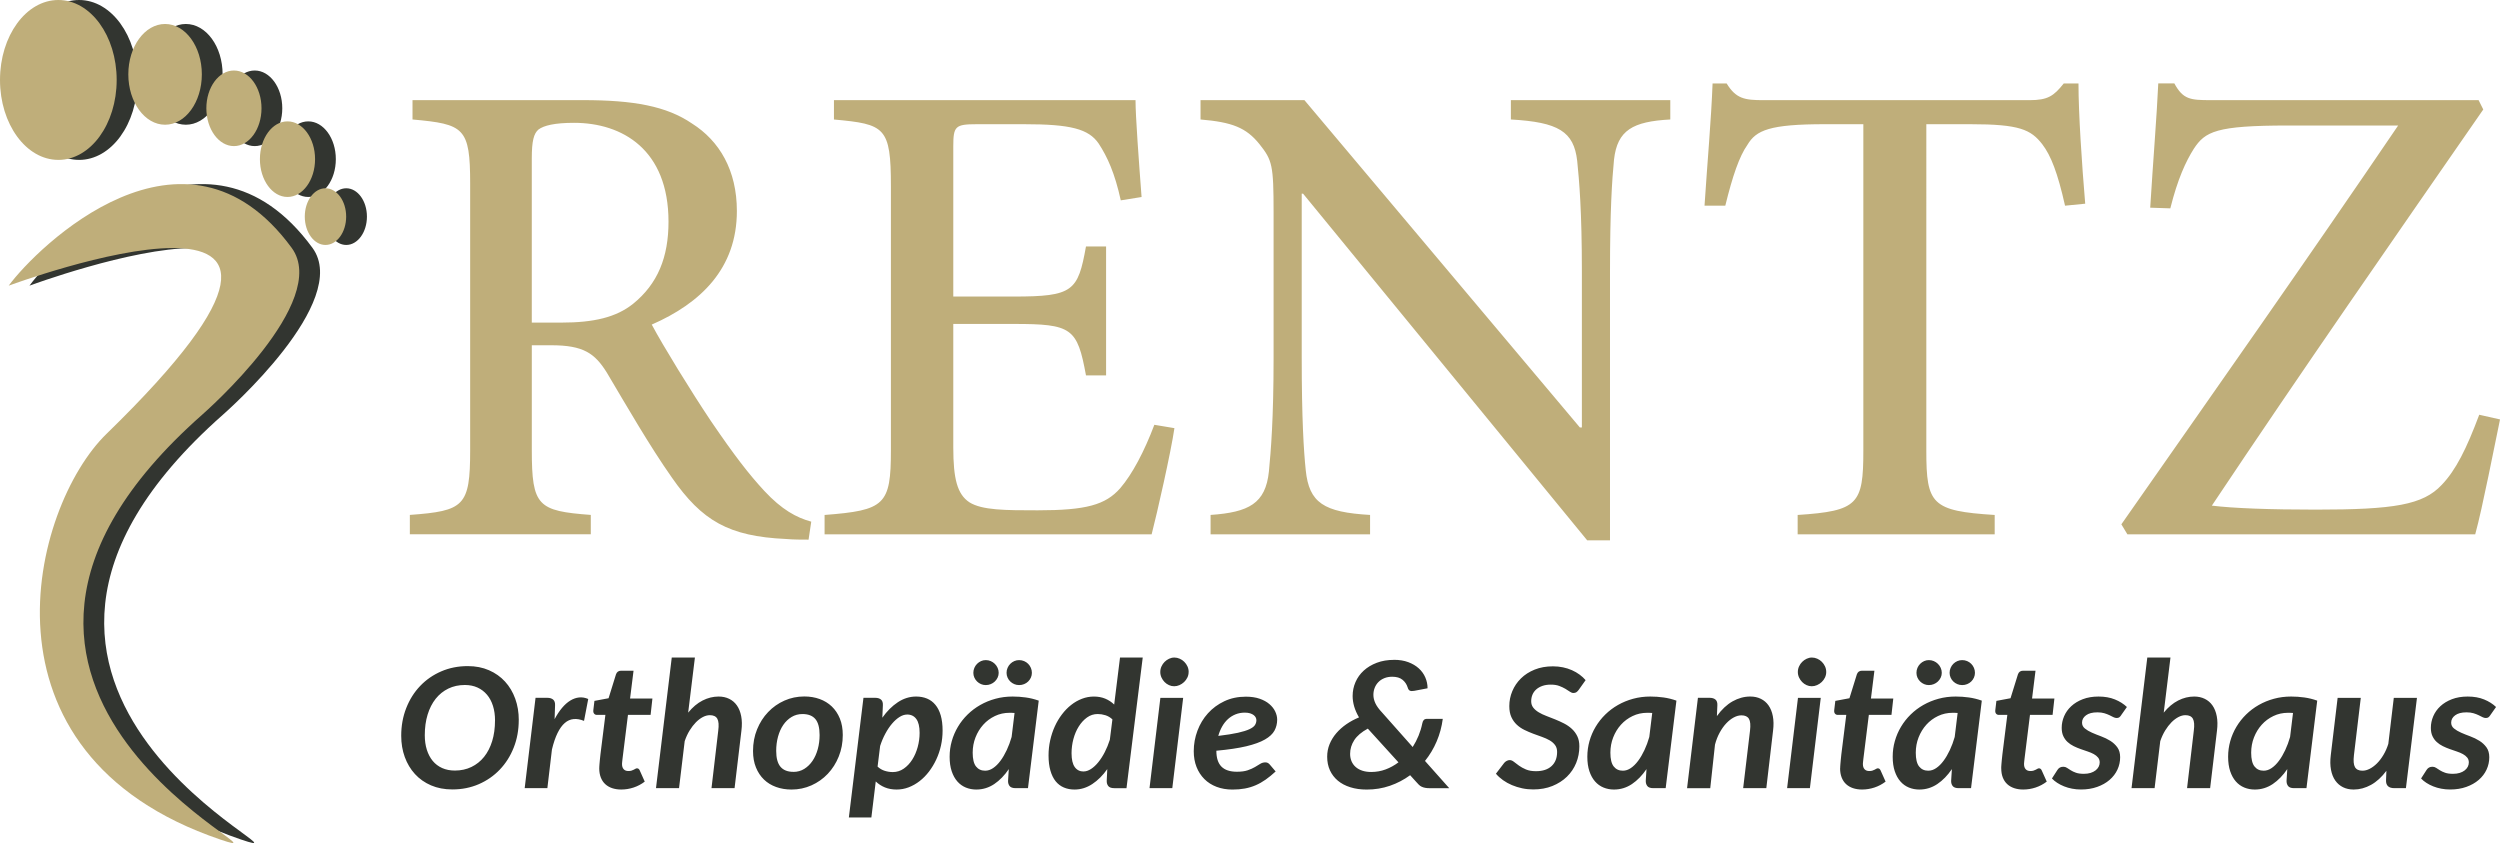 <svg xmlns="http://www.w3.org/2000/svg" xmlns:xlink="http://www.w3.org/1999/xlink" id="Ebene_2" viewBox="0 0 1238.51 417.65"><defs><style>.cls-1{fill:none;}.cls-2{fill:#bfae7a;}.cls-3{fill:#323530;}.cls-4{clip-path:url(#clippath);}</style><clipPath id="clippath"><rect class="cls-1" width="1238.51" height="417.65"></rect></clipPath></defs><g id="Ebene_1-2"><g class="cls-4"><path class="cls-3" d="M14.62,141.51s200.14-74.17,48.41,73.45c-37.15,36.14-68.64,158.44,56.35,200.93,45.34,15.41-165.45-72.02-9.11-210.29,1.62-1.43,64.02-56.18,44.51-82.83-53.09-72.51-126.44,0-140.17,18.73M171.53,121.35c5.66,0,10.25-6.29,10.25-14.04s-4.59-14.04-10.25-14.04-10.25,6.28-10.25,14.04,4.59,14.04,10.25,14.04M152.71,97.58c7.55,0,13.66-8.39,13.66-18.73s-6.12-18.72-13.66-18.72-13.66,8.39-13.66,18.72,6.12,18.73,13.66,18.73M126.18,72.38c7.55,0,13.66-8.39,13.66-18.73s-6.12-18.72-13.66-18.72-13.66,8.39-13.66,18.72,6.12,18.73,13.66,18.73M92.07,61.79c10.06,0,18.21-11.18,18.21-24.96s-8.15-24.95-18.21-24.95-18.21,11.18-18.21,24.95,8.15,24.96,18.21,24.96M39.18,79.21c-15.96,0-28.9-17.74-28.9-39.61S23.22,0,39.18,0s28.9,17.75,28.9,39.61-12.93,39.61-28.9,39.61"></path><path class="cls-2" d="M401.89,258.43c-7.3-1.98-14.61-5.95-23.24-15.23-7.64-8.27-14.6-17.21-26.55-34.75-9.96-14.89-23.57-37.05-29.22-47.65,24.25-10.6,42.17-27.79,42.17-56.27,0-20.18-8.63-34.75-22.24-43.35-12.62-8.6-28.88-11.58-54.11-11.58h-84.34v9.59c25.56,2.32,28.56,3.98,28.56,31.77v132.04c0,27.8-3,30.11-29.88,32.09v9.6h89.64v-9.6c-26.23-1.98-29.22-4.3-29.22-32.09v-51.96h9.63c15.94,0,21.57,3.97,27.55,13.57,9.63,16.22,21.24,36.41,32.2,51.96,14.94,21.5,28.22,29.13,56.45,30.44,3.99.33,7.64.33,11.28.33l1.33-8.94h0ZM263.45,159.81v-81.41c0-8.61.99-12.25,3.32-14.24,2.66-1.98,7.97-3.31,17.6-3.31,23.91,0,46.81,13.23,46.81,48.99,0,17.54-5.31,30.78-17.6,40.71-8.31,6.61-19.26,9.27-35.52,9.27h-14.62ZM571.87,210.44c-4.98,13.23-10.95,24.5-16.93,31.45-7.3,8.27-16.93,10.92-40.84,10.92-15.93,0-27.56,0-33.87-3.98-5.97-3.97-7.97-11.58-7.97-27.13v-61.22h29.88c28.89,0,31.54,1.98,35.86,25.48h9.96v-63.87h-9.96c-3.99,22.17-6.31,24.82-35.86,24.82h-29.88v-74.46c0-9.93.99-10.92,11.61-10.92h23.57c22.91,0,31.87,2.31,36.85,9.59,4.32,6.61,7.97,14.56,10.95,28.13l10.3-1.65c-1.33-17.54-3-40.04-3-47.99h-149.4v9.59c25.24,2.32,28.22,3.64,28.22,33.1v130.72c0,27.14-2.99,29.79-32.86,32.09v9.6h162.02c2.66-10.26,9.63-41.04,11.29-52.61l-9.96-1.66h0ZM827.5,49.6h-79.01v9.59c23.57,1.33,31.2,5.96,32.86,20.52.99,9.6,2.32,24.82,2.32,54.94v77.11h-1l-136.46-162.16h-51.46v9.59c15.6,1.33,22.58,3.98,29.22,12.25,6.3,7.94,6.97,10.25,6.97,33.76v72.14c0,30.11-1.33,45.99-2.32,56.25-1.65,15.88-9.96,20.19-28.89,21.51v9.6h79.01v-9.6c-22.9-1.32-30.22-5.96-31.87-22.17-1-9.6-1.99-25.48-1.99-55.59v-81.41h.66l140.77,171.76h11.29v-133.04c0-30.44,1-45.34,1.99-55.6,1.65-14.56,9.3-18.87,27.88-19.86v-9.59h0ZM1033.02,100.91c-1.65-19.52-3.33-44.68-3.33-59.57h-7.3c-4.98,6.29-7.97,8.28-16.93,8.28h-131.81c-9.29,0-13.62-.67-18.26-8.28h-6.97c-.67,17.87-2.66,40.05-3.99,60.56h10.29c3.66-14.89,6.97-24.49,10.95-30.12,4.32-7.28,10.95-10.25,38.51-10.25h18.93v161.82c0,26.48-2.66,29.79-32.54,31.77v9.6h97.61v-9.6c-31.2-1.98-33.87-5.29-33.87-31.77V61.53h21.91c24.24,0,29.88,2.65,35.53,9.93,4.31,5.62,7.64,14.23,11.28,30.44l9.96-.99h.02ZM1228.22,205.47c-6.31,16.88-11.61,27.47-18.59,34.75-9.3,9.93-23.57,12.25-62.41,12.25-22.58,0-40.83-.66-51.46-1.98,44.82-67.18,89.31-131.06,134.46-196.25l-2.32-4.63h-132.8c-9.96,0-13.61-.33-17.92-8.28h-7.97c-.66,15.23-2.66,39.71-3.99,61.56l9.96.33c3.65-14.57,7.64-23.17,11.61-29.47,5.65-8.6,10.95-11.57,46.81-11.57h54.45c-45.16,66.52-91.31,132.04-137.12,197.57l2.99,4.96h172.31c3.65-13.23,9.63-44.35,12.29-56.92l-10.3-2.32h0Z"></path><path class="cls-2" d="M4.33,141.51s200.14-74.17,48.41,73.45c-37.15,36.14-68.64,158.44,56.35,200.93,45.34,15.41-165.45-72.02-9.11-210.29,1.62-1.43,64.02-56.18,44.51-82.83-53.09-72.51-126.44,0-140.17,18.73M161.24,121.35c5.66,0,10.25-6.29,10.25-14.04s-4.59-14.04-10.25-14.04-10.25,6.28-10.25,14.04,4.59,14.04,10.25,14.04M142.42,97.58c7.55,0,13.66-8.39,13.66-18.73s-6.12-18.72-13.66-18.72-13.66,8.39-13.66,18.72,6.12,18.73,13.66,18.73M115.89,72.38c7.55,0,13.66-8.39,13.66-18.73s-6.12-18.72-13.66-18.72-13.66,8.39-13.66,18.72,6.12,18.73,13.66,18.73M81.78,61.79c10.06,0,18.21-11.18,18.21-24.96s-8.15-24.95-18.21-24.95-18.21,11.18-18.21,24.95,8.15,24.96,18.21,24.96M28.9,79.21C12.94,79.21,0,61.48,0,39.61S12.94,0,28.9,0s28.9,17.75,28.9,39.61-12.93,39.61-28.9,39.61"></path><path class="cls-3" d="M1233.69,354.35c-.33.48-.65.83-.97,1.04-.32.21-.73.31-1.24.31-.54,0-1.09-.14-1.65-.43-.56-.29-1.2-.61-1.94-.97-.74-.36-1.59-.68-2.55-.97-.96-.29-2.11-.43-3.43-.43-2.44,0-4.32.49-5.63,1.47-1.31.97-1.96,2.18-1.96,3.62,0,1.17.46,2.14,1.4,2.9.93.76,2.1,1.46,3.5,2.07,1.4.62,2.91,1.22,4.54,1.82,1.63.6,3.14,1.34,4.54,2.21,1.4.87,2.56,1.95,3.5,3.24.93,1.29,1.4,2.93,1.4,4.91,0,2.16-.45,4.21-1.35,6.14-.9,1.94-2.2,3.63-3.89,5.09-1.69,1.46-3.73,2.61-6.12,3.46-2.4.86-5.09,1.29-8.07,1.29-1.5,0-2.97-.14-4.38-.41-1.41-.27-2.74-.65-3.97-1.15-1.24-.5-2.37-1.07-3.39-1.74-1.02-.66-1.9-1.38-2.62-2.16l2.75-4.28c.33-.51.73-.89,1.2-1.15.46-.26,1.05-.38,1.74-.38.63,0,1.22.18,1.76.54.54.36,1.17.76,1.88,1.21.71.45,1.56.86,2.57,1.21,1.01.36,2.31.54,3.91.54,1.26,0,2.38-.15,3.34-.45.96-.3,1.78-.71,2.46-1.24.67-.53,1.19-1.13,1.53-1.8.34-.68.52-1.39.52-2.14,0-.96-.27-1.77-.81-2.43-.54-.66-1.25-1.23-2.12-1.71-.87-.48-1.87-.9-3-1.28-1.13-.37-2.29-.77-3.48-1.2-1.19-.42-2.35-.9-3.47-1.46-1.13-.56-2.13-1.23-3-2.03-.88-.79-1.58-1.76-2.12-2.9s-.81-2.52-.81-4.14c0-1.98.4-3.9,1.2-5.77.8-1.86,1.97-3.51,3.52-4.95,1.55-1.44,3.46-2.6,5.74-3.47,2.27-.87,4.87-1.31,7.79-1.31,3.07,0,5.78.48,8.13,1.44,2.35.96,4.32,2.21,5.92,3.74l-2.85,4.05ZM1169.54,345.74l-3.39,28.37c-.33,2.79-.16,4.77.52,5.94.68,1.17,1.91,1.76,3.68,1.76,1.18,0,2.38-.31,3.61-.94,1.23-.63,2.43-1.52,3.6-2.68,1.16-1.16,2.23-2.55,3.2-4.19.98-1.64,1.79-3.46,2.42-5.47l2.71-22.79h11.48l-5.47,44.72h-5.74c-2.83,0-4.2-1.31-4.11-3.92l.18-4.68c-2.32,3.13-4.86,5.45-7.64,6.98s-5.63,2.3-8.58,2.3c-1.96,0-3.71-.38-5.24-1.13-1.53-.75-2.82-1.85-3.84-3.29-1.02-1.44-1.74-3.22-2.14-5.34-.41-2.12-.45-4.54-.11-7.27l3.39-28.37h11.47ZM1121.43,381.81c1.35,0,2.67-.44,3.95-1.31,1.28-.87,2.48-2.06,3.61-3.58,1.13-1.51,2.17-3.29,3.12-5.31s1.75-4.19,2.41-6.51l1.45-11.89c-.42-.03-.84-.05-1.26-.07-.42-.01-.83-.02-1.22-.02-2.59,0-5,.53-7.23,1.6-2.23,1.06-4.16,2.5-5.78,4.3s-2.91,3.9-3.84,6.28c-.93,2.39-1.4,4.92-1.4,7.59,0,3.15.55,5.43,1.65,6.82,1.1,1.4,2.61,2.1,4.54,2.1M1142.62,390.46h-6.1c-1.48,0-2.48-.37-3.02-1.1s-.78-1.63-.73-2.68l.36-5.67c-2.11,3.12-4.51,5.59-7.2,7.41-2.7,1.81-5.67,2.72-8.92,2.72-1.84,0-3.56-.33-5.17-.99-1.61-.66-3.01-1.66-4.2-3.02-1.19-1.35-2.12-3.04-2.8-5.07-.67-2.02-1.02-4.4-1.02-7.14s.36-5.26,1.06-7.77c.71-2.51,1.72-4.87,3.05-7.09s2.92-4.25,4.79-6.08c1.87-1.83,3.96-3.41,6.28-4.73,2.32-1.32,4.82-2.35,7.52-3.08,2.7-.74,5.54-1.1,8.52-1.1,2.17,0,4.34.15,6.51.45,2.17.3,4.31.83,6.41,1.58l-5.33,43.36ZM1055.97,390.46l7.81-64.71h11.48l-3.34,27.29c2.2-2.7,4.58-4.7,7.16-6.01,2.58-1.31,5.22-1.96,7.93-1.96,1.93,0,3.67.37,5.22,1.13,1.55.75,2.83,1.84,3.84,3.29,1.01,1.44,1.72,3.21,2.12,5.31.41,2.1.45,4.5.11,7.2l-3.39,28.46h-11.43l3.34-28.46c.36-2.76.21-4.73-.45-5.92-.66-1.19-1.9-1.78-3.7-1.78-1.12,0-2.27.31-3.45.92-1.19.62-2.34,1.49-3.46,2.61-1.11,1.13-2.15,2.48-3.12,4.05-.96,1.58-1.78,3.34-2.44,5.29l-2.8,23.28h-11.43ZM1050.82,354.35c-.33.48-.65.83-.97,1.04-.32.21-.73.31-1.24.31-.54,0-1.09-.14-1.65-.43-.56-.29-1.2-.61-1.94-.97-.74-.36-1.59-.68-2.55-.97-.96-.29-2.11-.43-3.43-.43-2.44,0-4.32.49-5.63,1.47-1.31.97-1.96,2.18-1.96,3.62,0,1.17.46,2.14,1.4,2.9.93.76,2.1,1.46,3.5,2.07,1.4.62,2.91,1.22,4.54,1.82,1.63.6,3.14,1.34,4.54,2.21,1.4.87,2.56,1.95,3.5,3.24.93,1.29,1.4,2.93,1.4,4.91,0,2.16-.45,4.21-1.35,6.14-.9,1.94-2.2,3.63-3.89,5.09-1.69,1.46-3.73,2.61-6.12,3.46-2.4.86-5.09,1.29-8.07,1.29-1.5,0-2.97-.14-4.38-.41-1.41-.27-2.74-.65-3.97-1.15-1.24-.5-2.37-1.07-3.39-1.74-1.02-.66-1.9-1.38-2.62-2.16l2.75-4.28c.33-.51.73-.89,1.2-1.15.46-.26,1.05-.38,1.74-.38.63,0,1.22.18,1.76.54.55.36,1.17.76,1.88,1.21.71.45,1.56.86,2.57,1.21,1.01.36,2.31.54,3.91.54,1.26,0,2.38-.15,3.34-.45.96-.3,1.78-.71,2.46-1.24.67-.53,1.19-1.13,1.53-1.8.34-.68.52-1.39.52-2.14,0-.96-.27-1.77-.81-2.43-.54-.66-1.25-1.23-2.12-1.71-.87-.48-1.87-.9-3-1.28-1.13-.37-2.29-.77-3.48-1.2-1.19-.42-2.35-.9-3.48-1.46-1.13-.56-2.13-1.23-3-2.03-.88-.79-1.58-1.76-2.12-2.9s-.81-2.52-.81-4.14c0-1.98.4-3.9,1.2-5.77.8-1.86,1.97-3.51,3.53-4.95,1.55-1.44,3.46-2.6,5.73-3.47,2.27-.87,4.87-1.31,7.79-1.31,3.07,0,5.78.48,8.13,1.44,2.35.96,4.32,2.21,5.92,3.74l-2.85,4.05ZM991.41,380.64c0-.21,0-.48.02-.81.01-.33.05-.77.09-1.33.04-.56.11-1.22.18-2,.08-.78.17-1.73.3-2.84l2.44-19.5h-4.24c-.54,0-.99-.2-1.34-.61-.34-.41-.47-1-.38-1.78l.54-4.55,7-1.31,3.66-11.8c.42-1.23,1.28-1.84,2.58-1.84h6.14l-1.71,13.78h11.07l-.9,8.1h-11.2l-2.35,18.91c-.15,1.14-.26,2.06-.34,2.74-.07.69-.14,1.23-.18,1.62-.04.39-.07.67-.07.83v.34c0,1.05.27,1.88.81,2.48s1.33.9,2.35.9c.6,0,1.12-.06,1.54-.2.42-.13.8-.29,1.13-.47.33-.18.62-.34.86-.47.24-.14.48-.2.72-.2.6,0,1.05.35,1.35,1.04l2.49,5.54c-1.69,1.29-3.53,2.26-5.54,2.93-2,.66-4.04.99-6.12.99-1.66,0-3.15-.23-4.49-.68-1.34-.45-2.49-1.12-3.44-2s-1.68-1.98-2.19-3.29c-.51-1.31-.76-2.82-.76-4.53M978.4,333.32c0,.84-.17,1.63-.5,2.36-.33.74-.78,1.38-1.35,1.94s-1.24.99-2.01,1.3c-.76.32-1.59.47-2.46.47s-1.65-.15-2.4-.47c-.75-.31-1.42-.75-1.99-1.3-.57-.56-1.03-1.2-1.35-1.94-.33-.74-.5-1.52-.5-2.36s.16-1.69.5-2.45c.33-.77.78-1.44,1.35-2.01.57-.57,1.23-1.02,1.99-1.35.75-.33,1.55-.49,2.4-.49s1.69.16,2.46.49c.77.33,1.44.78,2.01,1.35.57.57,1.02,1.24,1.35,2.01.33.76.5,1.58.5,2.45M961.96,333.32c0,.84-.17,1.63-.52,2.36-.35.74-.81,1.38-1.4,1.94-.59.56-1.26.99-2.03,1.3-.76.32-1.59.47-2.46.47-.81,0-1.59-.15-2.33-.47-.74-.31-1.39-.75-1.96-1.3-.57-.56-1.02-1.2-1.35-1.94-.33-.74-.49-1.52-.49-2.36s.16-1.69.49-2.45c.33-.77.78-1.44,1.35-2.01.58-.57,1.23-1.02,1.96-1.35.74-.33,1.51-.49,2.33-.49.88,0,1.7.16,2.46.49.77.33,1.45.78,2.03,1.35.59.57,1.05,1.24,1.4,2.01.34.76.52,1.58.52,2.45M955.27,381.81c1.35,0,2.68-.44,3.95-1.31,1.28-.87,2.49-2.06,3.61-3.58,1.13-1.51,2.17-3.29,3.12-5.31.95-2.03,1.76-4.19,2.42-6.51l1.45-11.89c-.42-.03-.85-.05-1.27-.07-.42-.01-.83-.02-1.22-.02-2.59,0-5,.53-7.23,1.6-2.23,1.06-4.16,2.5-5.78,4.3s-2.9,3.9-3.84,6.28c-.93,2.39-1.4,4.92-1.4,7.59,0,3.15.55,5.43,1.65,6.82,1.1,1.4,2.61,2.1,4.54,2.1M976.46,390.46h-6.1c-1.48,0-2.49-.37-3.03-1.1s-.78-1.63-.72-2.68l.36-5.67c-2.11,3.12-4.51,5.59-7.21,7.41-2.7,1.81-5.67,2.72-8.92,2.72-1.83,0-3.56-.33-5.17-.99-1.61-.66-3.01-1.66-4.2-3.02-1.19-1.35-2.12-3.04-2.8-5.07-.68-2.02-1.02-4.4-1.02-7.14s.35-5.26,1.06-7.77c.71-2.51,1.72-4.87,3.05-7.09,1.32-2.22,2.92-4.25,4.79-6.08,1.87-1.83,3.96-3.41,6.28-4.73,2.32-1.32,4.83-2.35,7.52-3.08,2.7-.74,5.53-1.1,8.52-1.1,2.17,0,4.34.15,6.5.45,2.17.3,4.31.83,6.42,1.58l-5.33,43.36ZM911.63,380.64c0-.21,0-.48.02-.81.01-.33.04-.77.09-1.33.04-.56.1-1.22.18-2,.07-.78.17-1.73.29-2.84l2.44-19.5h-4.25c-.54,0-.99-.2-1.34-.61-.34-.41-.47-1-.38-1.78l.54-4.55,7-1.31,3.66-11.8c.42-1.23,1.28-1.84,2.57-1.84h6.14l-1.72,13.78h11.07l-.9,8.1h-11.21l-2.35,18.91c-.15,1.14-.27,2.06-.34,2.74-.08.69-.14,1.23-.18,1.62-.04.39-.07.67-.07.83v.34c0,1.05.27,1.88.81,2.48s1.33.9,2.35.9c.6,0,1.11-.06,1.53-.2.42-.13.8-.29,1.13-.47.33-.18.61-.34.86-.47.24-.14.48-.2.72-.2.6,0,1.05.35,1.36,1.04l2.48,5.54c-1.69,1.29-3.53,2.26-5.54,2.93-2,.66-4.04.99-6.12.99-1.65,0-3.15-.23-4.49-.68-1.34-.45-2.48-1.12-3.43-2s-1.68-1.98-2.19-3.29c-.51-1.31-.77-2.82-.77-4.53M904.72,332.91c0,.96-.21,1.87-.61,2.72-.41.86-.95,1.61-1.63,2.25-.68.64-1.45,1.15-2.31,1.53-.86.38-1.74.56-2.64.56s-1.72-.18-2.55-.56c-.83-.38-1.56-.89-2.19-1.53-.63-.65-1.15-1.4-1.54-2.25-.39-.86-.59-1.76-.59-2.72s.19-1.88.59-2.75c.39-.87.91-1.63,1.56-2.27.65-.64,1.39-1.16,2.22-1.55.83-.39,1.69-.59,2.6-.59s1.79.19,2.64.57c.86.37,1.62.89,2.28,1.55.66.66,1.19,1.42,1.58,2.27.39.85.59,1.78.59,2.77M902.01,345.74l-5.38,44.72h-11.29l5.38-44.72h11.29ZM835.78,390.46l5.38-44.76h5.83c1.23,0,2.19.3,2.87.88.68.59.99,1.52.93,2.81l-.23,5.36c2.35-3.27,4.94-5.7,7.77-7.3,2.83-1.59,5.75-2.39,8.76-2.39,1.93,0,3.67.37,5.22,1.13,1.55.75,2.83,1.84,3.84,3.29,1.01,1.44,1.72,3.21,2.12,5.31.41,2.1.45,4.5.11,7.2l-3.34,28.46h-11.47l3.39-28.46c.33-2.76.16-4.72-.52-5.87-.68-1.16-1.92-1.74-3.73-1.74-1.23,0-2.5.35-3.79,1.04-1.3.69-2.54,1.67-3.73,2.93-1.19,1.26-2.27,2.79-3.25,4.57-.98,1.79-1.76,3.77-2.33,5.97l-2.35,21.57h-11.47ZM803.98,381.81c1.35,0,2.67-.44,3.95-1.31,1.28-.87,2.48-2.06,3.61-3.58,1.13-1.51,2.17-3.29,3.12-5.31s1.75-4.19,2.41-6.51l1.45-11.89c-.42-.03-.84-.05-1.26-.07-.42-.01-.83-.02-1.22-.02-2.59,0-5,.53-7.23,1.6-2.23,1.06-4.16,2.5-5.78,4.3-1.63,1.8-2.91,3.9-3.84,6.28-.93,2.39-1.4,4.92-1.4,7.59,0,3.15.55,5.43,1.65,6.82,1.1,1.4,2.61,2.1,4.54,2.1M825.17,390.46h-6.1c-1.48,0-2.48-.37-3.02-1.1s-.78-1.63-.73-2.68l.36-5.67c-2.11,3.12-4.51,5.59-7.2,7.41-2.7,1.81-5.67,2.72-8.92,2.72-1.84,0-3.56-.33-5.17-.99-1.61-.66-3.01-1.66-4.2-3.02-1.19-1.35-2.12-3.04-2.8-5.07-.67-2.02-1.02-4.4-1.02-7.14s.36-5.26,1.06-7.77c.71-2.51,1.72-4.87,3.05-7.09s2.92-4.25,4.79-6.08c1.87-1.83,3.96-3.41,6.28-4.73,2.32-1.32,4.82-2.35,7.52-3.08,2.7-.74,5.54-1.1,8.52-1.1,2.17,0,4.34.15,6.51.45,2.17.3,4.31.83,6.41,1.58l-5.33,43.36ZM782.16,341.69c-.42.57-.83.98-1.22,1.24-.39.26-.89.38-1.49.38-.54,0-1.12-.22-1.74-.65-.62-.44-1.36-.91-2.22-1.42-.86-.51-1.87-.98-3.03-1.42-1.16-.44-2.55-.65-4.18-.65s-2.95.21-4.16.63c-1.2.42-2.22,1-3.05,1.73-.83.74-1.46,1.61-1.88,2.61s-.63,2.1-.63,3.27c0,1.23.34,2.28,1.02,3.15.68.87,1.58,1.65,2.71,2.32,1.13.68,2.4,1.29,3.82,1.82,1.41.54,2.86,1.11,4.36,1.71,1.49.6,2.95,1.27,4.38,2,1.43.74,2.71,1.62,3.84,2.66,1.13,1.04,2.03,2.25,2.71,3.65.68,1.4,1.02,3.07,1.02,5.02,0,2.91-.53,5.66-1.58,8.24-1.05,2.58-2.57,4.84-4.56,6.78-1.98,1.94-4.39,3.47-7.2,4.62-2.82,1.14-5.99,1.71-9.51,1.71-1.87,0-3.69-.18-5.47-.56-1.78-.38-3.46-.9-5.06-1.58-1.6-.67-3.07-1.49-4.43-2.45-1.35-.96-2.53-2.03-3.52-3.2l4.06-5.31c.3-.39.71-.73,1.22-1.01.51-.29,1.03-.43,1.54-.43.69,0,1.39.29,2.1.86.71.57,1.54,1.2,2.51,1.89.96.69,2.11,1.32,3.45,1.89,1.34.57,2.99.86,4.95.86,3.31,0,5.89-.84,7.72-2.52,1.84-1.68,2.76-4.03,2.76-7.03,0-1.35-.34-2.49-1.02-3.4s-1.57-1.69-2.69-2.34c-1.11-.64-2.38-1.21-3.79-1.71-1.42-.49-2.86-1.02-4.34-1.57-1.48-.56-2.92-1.18-4.34-1.87-1.41-.69-2.68-1.55-3.79-2.59s-2.01-2.29-2.69-3.78c-.68-1.48-1.02-3.29-1.02-5.42,0-2.58.49-5.06,1.49-7.43.99-2.37,2.41-4.47,4.27-6.3,1.85-1.83,4.12-3.29,6.8-4.37,2.68-1.08,5.69-1.62,9.03-1.62,1.72,0,3.38.16,4.97.49,1.59.33,3.08.8,4.47,1.42,1.38.61,2.65,1.35,3.79,2.19,1.15.84,2.14,1.76,2.98,2.74l-3.39,4.78ZM679.29,382.44c2.5,0,4.88-.42,7.14-1.26,2.25-.84,4.38-2.01,6.37-3.51l-15.18-16.71c-3.1,1.68-5.34,3.58-6.71,5.69-1.37,2.12-2.06,4.39-2.06,6.82,0,1.35.24,2.58.72,3.7.48,1.11,1.18,2.06,2.08,2.84.9.78,1.99,1.38,3.27,1.8,1.28.42,2.73.63,4.36.63M690.59,326.88c2.65,0,5,.38,7.07,1.15,2.06.77,3.8,1.8,5.22,3.09,1.42,1.29,2.49,2.79,3.23,4.5.74,1.71,1.11,3.5,1.11,5.36l-6.6,1.26c-.93.18-1.65.15-2.14-.07-.5-.22-.87-.75-1.11-1.6-.48-1.53-1.33-2.8-2.55-3.8s-2.92-1.51-5.09-1.51c-1.45,0-2.75.23-3.9.7-1.16.47-2.14,1.1-2.94,1.92-.8.81-1.42,1.76-1.85,2.86-.44,1.09-.65,2.27-.65,3.53,0,1.35.33,2.73.99,4.15.66,1.41,1.76,2.93,3.3,4.55l15.18,17.11c1.14-1.8,2.11-3.68,2.91-5.63.8-1.95,1.41-3.96,1.83-6.03.12-.69.35-1.25.7-1.67.34-.42.91-.63,1.69-.63h7.77c-.51,3.93-1.52,7.66-3.03,11.19-1.5,3.53-3.43,6.74-5.78,9.66l12.02,13.51h-9.58c-.9,0-1.68-.06-2.32-.18-.65-.12-1.23-.3-1.74-.54-.51-.24-.98-.56-1.4-.97-.43-.41-.88-.89-1.36-1.46l-2.98-3.29c-3.07,2.25-6.42,4-10.03,5.24-3.61,1.25-7.44,1.87-11.47,1.87-3.01,0-5.73-.38-8.15-1.15-2.42-.76-4.48-1.85-6.17-3.26-1.68-1.41-2.99-3.12-3.91-5.11-.91-1.99-1.37-4.24-1.37-6.73,0-2.22.4-4.31,1.2-6.26.8-1.95,1.91-3.75,3.32-5.4,1.42-1.65,3.08-3.14,4.99-4.46,1.91-1.32,4-2.44,6.26-3.38-1.08-1.83-1.88-3.64-2.4-5.42-.51-1.79-.76-3.51-.76-5.16,0-2.43.47-4.74,1.42-6.91.95-2.18,2.31-4.08,4.09-5.7,1.78-1.62,3.93-2.91,6.46-3.87,2.53-.96,5.38-1.44,8.54-1.44M616.68,353.04c-1.63,0-3.14.28-4.54.83-1.4.56-2.66,1.34-3.77,2.34-1.11,1.01-2.08,2.23-2.89,3.65-.81,1.43-1.46,3-1.94,4.71,4.04-.48,7.29-1,9.76-1.55,2.47-.56,4.38-1.16,5.73-1.8,1.35-.64,2.26-1.34,2.71-2.07.45-.74.68-1.52.68-2.36,0-.45-.11-.9-.32-1.33-.21-.44-.55-.83-1.02-1.2-.47-.36-1.06-.65-1.79-.88-.72-.23-1.6-.34-2.62-.34M632.72,356.51c0,1.98-.45,3.79-1.33,5.42-.89,1.64-2.46,3.11-4.72,4.41-2.26,1.31-5.34,2.42-9.24,3.36-3.9.93-8.85,1.66-14.84,2.21,0,3.54.83,6.16,2.51,7.86,1.67,1.69,4.22,2.55,7.66,2.55,2.17,0,3.95-.24,5.35-.72,1.4-.48,2.6-1.02,3.59-1.6,1-.59,1.88-1.12,2.64-1.6.77-.48,1.62-.72,2.55-.72.81,0,1.5.33,2.08.99l2.99,3.51c-1.69,1.56-3.33,2.9-4.93,4.03-1.6,1.13-3.25,2.06-4.94,2.79-1.7.74-3.5,1.28-5.38,1.63-1.88.34-3.92.52-6.12.52-2.89,0-5.52-.45-7.88-1.35-2.37-.9-4.38-2.18-6.05-3.85-1.67-1.67-2.97-3.66-3.89-5.99s-1.38-4.93-1.38-7.81c0-3.51.61-6.89,1.83-10.16,1.22-3.26,2.95-6.13,5.2-8.62,2.25-2.49,4.95-4.49,8.13-5.99,3.17-1.5,6.74-2.25,10.68-2.25,2.59,0,4.86.34,6.8,1.01,1.95.68,3.55,1.56,4.83,2.66,1.28,1.09,2.25,2.32,2.89,3.67.64,1.35.97,2.7.97,4.05M588.85,332.91c0,.96-.2,1.87-.61,2.72s-.95,1.61-1.63,2.25c-.68.64-1.45,1.15-2.3,1.53-.86.38-1.74.56-2.64.56s-1.73-.18-2.55-.56c-.83-.38-1.56-.89-2.19-1.53-.63-.65-1.14-1.4-1.53-2.25-.39-.86-.59-1.76-.59-2.72s.19-1.88.59-2.75c.39-.87.91-1.63,1.56-2.27.65-.64,1.38-1.16,2.22-1.55.83-.39,1.69-.59,2.6-.59s1.78.19,2.64.57c.86.37,1.62.89,2.28,1.55.66.66,1.19,1.42,1.58,2.27.39.85.59,1.78.59,2.77M586.14,345.74l-5.38,44.72h-11.29l5.38-44.72h11.29ZM536.81,382.18c1.2,0,2.43-.41,3.68-1.22,1.25-.81,2.46-1.93,3.61-3.35,1.16-1.43,2.23-3.09,3.21-5,.98-1.91,1.81-3.95,2.51-6.14l1.27-10.09c-1.03-.96-2.18-1.65-3.45-2.05-1.28-.4-2.55-.6-3.82-.6-1.96,0-3.73.57-5.31,1.71-1.58,1.14-2.95,2.63-4.09,4.46-1.15,1.83-2.03,3.9-2.65,6.21-.61,2.31-.92,4.65-.92,7.03,0,3.09.53,5.38,1.58,6.85,1.05,1.47,2.52,2.21,4.38,2.21M551.99,390.46c-1.45,0-2.44-.37-2.99-1.1s-.78-1.63-.72-2.68l.27-5.67c-2.2,3.12-4.67,5.59-7.43,7.41-2.75,1.81-5.69,2.72-8.79,2.72-1.95,0-3.73-.34-5.31-1.02-1.58-.67-2.93-1.7-4.05-3.08-1.11-1.38-1.98-3.14-2.59-5.27-.62-2.13-.93-4.64-.93-7.52,0-2.55.27-5.05.81-7.48.54-2.43,1.3-4.73,2.28-6.89.98-2.16,2.16-4.15,3.55-5.97,1.38-1.82,2.9-3.38,4.56-4.68,1.65-1.31,3.44-2.33,5.35-3.06,1.91-.74,3.9-1.1,5.94-1.1s3.95.35,5.62,1.05c1.67.71,3.14,1.68,4.41,2.91l2.89-23.28h11.25l-8.04,64.71h-6.1ZM511.2,333.32c0,.84-.17,1.63-.5,2.36-.33.74-.78,1.38-1.35,1.94-.58.56-1.24.99-2.01,1.3-.76.32-1.59.47-2.46.47s-1.64-.15-2.39-.47c-.75-.31-1.42-.75-1.99-1.3-.58-.56-1.03-1.2-1.35-1.94-.33-.74-.5-1.52-.5-2.36s.16-1.69.5-2.45c.33-.77.78-1.44,1.35-2.01.57-.57,1.23-1.02,1.99-1.35.75-.33,1.55-.49,2.39-.49s1.7.16,2.46.49c.77.33,1.44.78,2.01,1.35.57.57,1.02,1.24,1.35,2.01.33.76.5,1.58.5,2.45M494.75,333.32c0,.84-.17,1.63-.52,2.36-.35.74-.81,1.38-1.4,1.94-.59.56-1.26.99-2.03,1.3-.77.32-1.59.47-2.46.47-.81,0-1.59-.15-2.33-.47-.74-.31-1.39-.75-1.96-1.3s-1.02-1.2-1.35-1.94c-.33-.74-.5-1.52-.5-2.36s.17-1.69.5-2.45c.33-.77.78-1.44,1.35-2.01.57-.57,1.23-1.02,1.96-1.35.74-.33,1.51-.49,2.33-.49.88,0,1.69.16,2.46.49.77.33,1.45.78,2.03,1.35.59.57,1.05,1.24,1.4,2.01.34.76.52,1.58.52,2.45M488.06,381.81c1.35,0,2.68-.44,3.95-1.31,1.28-.87,2.49-2.06,3.61-3.58,1.13-1.51,2.17-3.29,3.12-5.31s1.76-4.19,2.42-6.51l1.45-11.89c-.43-.03-.85-.05-1.27-.07-.42-.01-.83-.02-1.22-.02-2.59,0-5,.53-7.23,1.6-2.23,1.06-4.16,2.5-5.78,4.3s-2.91,3.9-3.84,6.28c-.93,2.39-1.4,4.92-1.4,7.59,0,3.15.55,5.43,1.65,6.82,1.1,1.4,2.61,2.1,4.54,2.1M509.25,390.46h-6.1c-1.48,0-2.49-.37-3.03-1.1s-.78-1.63-.72-2.68l.36-5.67c-2.1,3.12-4.51,5.59-7.2,7.41-2.7,1.81-5.67,2.72-8.92,2.72-1.84,0-3.56-.33-5.17-.99-1.61-.66-3.01-1.66-4.2-3.02-1.19-1.35-2.12-3.04-2.8-5.07-.68-2.02-1.02-4.4-1.02-7.14s.35-5.26,1.06-7.77c.71-2.51,1.73-4.87,3.05-7.09,1.32-2.22,2.92-4.25,4.79-6.08,1.87-1.83,3.96-3.41,6.28-4.73,2.32-1.32,4.82-2.35,7.52-3.08,2.7-.74,5.53-1.1,8.52-1.1,2.17,0,4.34.15,6.5.45,2.17.3,4.31.83,6.42,1.58l-5.33,43.36ZM449.39,353.99c-1.23,0-2.49.4-3.77,1.21-1.28.81-2.51,1.91-3.7,3.31-1.19,1.39-2.3,3.05-3.32,4.95-1.03,1.91-1.89,3.94-2.58,6.1l-1.26,10.22c1.05.99,2.25,1.69,3.57,2.1,1.32.41,2.65.61,3.97.61,1.99,0,3.8-.57,5.44-1.71s3.04-2.63,4.2-4.46c1.16-1.83,2.05-3.9,2.69-6.22.63-2.31.95-4.65.95-7.02,0-3.09-.54-5.38-1.63-6.87-1.08-1.49-2.6-2.23-4.56-2.23M420.53,404.96l7.23-59.26h5.87c1.2,0,2.15.3,2.83.88.68.59.99,1.52.92,2.81l-.27,6.17c2.26-3.21,4.81-5.76,7.66-7.65,2.85-1.89,5.88-2.84,9.1-2.84,1.99,0,3.79.34,5.4,1.01,1.61.68,2.99,1.7,4.13,3.09,1.15,1.38,2.03,3.13,2.65,5.24.61,2.12.92,4.63.92,7.54,0,2.55-.27,5.04-.81,7.45-.54,2.42-1.32,4.71-2.33,6.87-1.01,2.16-2.21,4.15-3.59,5.97-1.39,1.82-2.93,3.39-4.63,4.71-1.7,1.32-3.52,2.35-5.44,3.09-1.93.74-3.93,1.1-6.01,1.1s-4.06-.35-5.78-1.06c-1.72-.71-3.22-1.69-4.52-2.95l-2.17,17.83h-11.16ZM393.02,382.4c2.02,0,3.82-.49,5.42-1.49s2.96-2.32,4.09-3.99c1.13-1.66,1.99-3.6,2.6-5.81.6-2.21.9-4.53.9-6.96,0-3.63-.7-6.28-2.1-7.93-1.4-1.65-3.53-2.48-6.4-2.48-1.98,0-3.78.49-5.39,1.46-1.61.98-2.98,2.29-4.11,3.94-1.13,1.65-1.99,3.59-2.6,5.81-.6,2.23-.9,4.57-.9,7.03,0,3.58.71,6.2,2.12,7.88,1.42,1.68,3.54,2.52,6.37,2.52M392.11,391.14c-2.74,0-5.28-.42-7.61-1.26-2.34-.84-4.35-2.07-6.03-3.69-1.68-1.62-3.01-3.62-3.97-5.99-.97-2.37-1.45-5.09-1.45-8.15,0-3.88.67-7.46,2.01-10.74,1.34-3.29,3.16-6.14,5.47-8.55,2.3-2.42,4.99-4.31,8.07-5.68,3.07-1.36,6.35-2.05,9.85-2.05,2.74,0,5.27.42,7.59,1.26,2.32.84,4.33,2.07,6.03,3.69,1.7,1.62,3.03,3.62,4,5.99.96,2.37,1.44,5.09,1.44,8.15,0,3.81-.66,7.36-1.99,10.65-1.32,3.29-3.14,6.14-5.44,8.58-2.3,2.43-5,4.34-8.09,5.72-3.09,1.38-6.38,2.07-9.87,2.07M324.98,390.46l7.81-64.71h11.47l-3.34,27.29c2.2-2.7,4.58-4.7,7.16-6.01,2.58-1.31,5.22-1.96,7.93-1.96,1.93,0,3.67.37,5.22,1.13,1.55.75,2.83,1.84,3.84,3.29,1.01,1.44,1.72,3.21,2.12,5.31.41,2.1.45,4.5.11,7.2l-3.39,28.46h-11.43l3.34-28.46c.36-2.76.21-4.73-.45-5.92-.66-1.19-1.9-1.78-3.7-1.78-1.12,0-2.27.31-3.46.92-1.19.62-2.34,1.49-3.45,2.61-1.11,1.13-2.15,2.48-3.12,4.05s-1.78,3.34-2.44,5.29l-2.8,23.28h-11.43ZM296.88,380.64c0-.21,0-.48.02-.81.01-.33.04-.77.09-1.33.04-.56.1-1.22.18-2,.07-.78.17-1.73.3-2.84l2.44-19.5h-4.25c-.54,0-.99-.2-1.33-.61-.35-.41-.47-1-.39-1.78l.54-4.55,7.01-1.31,3.66-11.8c.42-1.23,1.28-1.84,2.57-1.84h6.14l-1.72,13.78h11.07l-.9,8.1h-11.21l-2.35,18.91c-.15,1.14-.27,2.06-.34,2.74-.08.69-.14,1.23-.18,1.62-.04.39-.07.67-.07.83v.34c0,1.05.27,1.88.82,2.48.54.6,1.32.9,2.35.9.6,0,1.11-.06,1.53-.2.43-.13.8-.29,1.13-.47.33-.18.61-.34.86-.47.24-.14.48-.2.73-.2.6,0,1.05.35,1.35,1.04l2.48,5.54c-1.68,1.29-3.53,2.26-5.53,2.93-2,.66-4.04.99-6.13.99-1.65,0-3.15-.23-4.49-.68s-2.48-1.12-3.43-2-1.68-1.98-2.19-3.29c-.51-1.31-.77-2.82-.77-4.53M259.93,390.46l5.38-44.76h5.87c1.2,0,2.15.3,2.85.88.69.59,1.01,1.52.95,2.81l-.23,6.89c1.15-2.16,2.37-4.02,3.68-5.58,1.31-1.56,2.68-2.78,4.11-3.65,1.43-.87,2.89-1.38,4.38-1.53,1.49-.15,2.99.11,4.49.76l-2.08,10.85c-1.84-.75-3.55-1.05-5.15-.9-1.6.15-3.06.79-4.38,1.94-1.33,1.14-2.52,2.8-3.59,4.97-1.07,2.18-2,4.9-2.78,8.18l-2.26,19.14h-11.25ZM245.24,356.92c0-2.64-.34-5.05-1.02-7.21-.68-2.16-1.66-4.01-2.96-5.54-1.3-1.53-2.86-2.72-4.7-3.56-1.84-.84-3.93-1.26-6.28-1.26-3.01,0-5.74.59-8.18,1.78-2.44,1.19-4.52,2.86-6.26,5.04-1.73,2.18-3.06,4.79-4,7.86-.93,3.06-1.4,6.45-1.4,10.18,0,2.67.34,5.09,1.02,7.23.68,2.15,1.65,3.99,2.91,5.52,1.27,1.53,2.83,2.71,4.68,3.54,1.85.82,3.95,1.24,6.3,1.24,3.01,0,5.75-.6,8.2-1.78s4.55-2.86,6.28-5.02c1.73-2.16,3.06-4.77,4-7.81.93-3.04,1.4-6.44,1.4-10.19M256.99,356.69c0,4.93-.83,9.48-2.49,13.66-1.65,4.19-3.95,7.82-6.89,10.9-2.94,3.08-6.41,5.49-10.41,7.23-4.01,1.74-8.38,2.61-13.1,2.61-3.91,0-7.44-.67-10.57-2.02-3.13-1.35-5.79-3.22-7.97-5.61-2.18-2.39-3.86-5.2-5.04-8.44-1.18-3.24-1.76-6.75-1.76-10.54,0-4.92.83-9.49,2.49-13.71,1.65-4.21,3.95-7.86,6.89-10.94,2.94-3.08,6.42-5.49,10.44-7.23,4.02-1.74,8.39-2.61,13.12-2.61,3.92,0,7.43.68,10.55,2.05,3.12,1.36,5.76,3.24,7.95,5.63,2.18,2.39,3.86,5.21,5.04,8.46,1.18,3.26,1.76,6.78,1.76,10.56"></path></g></g></svg>